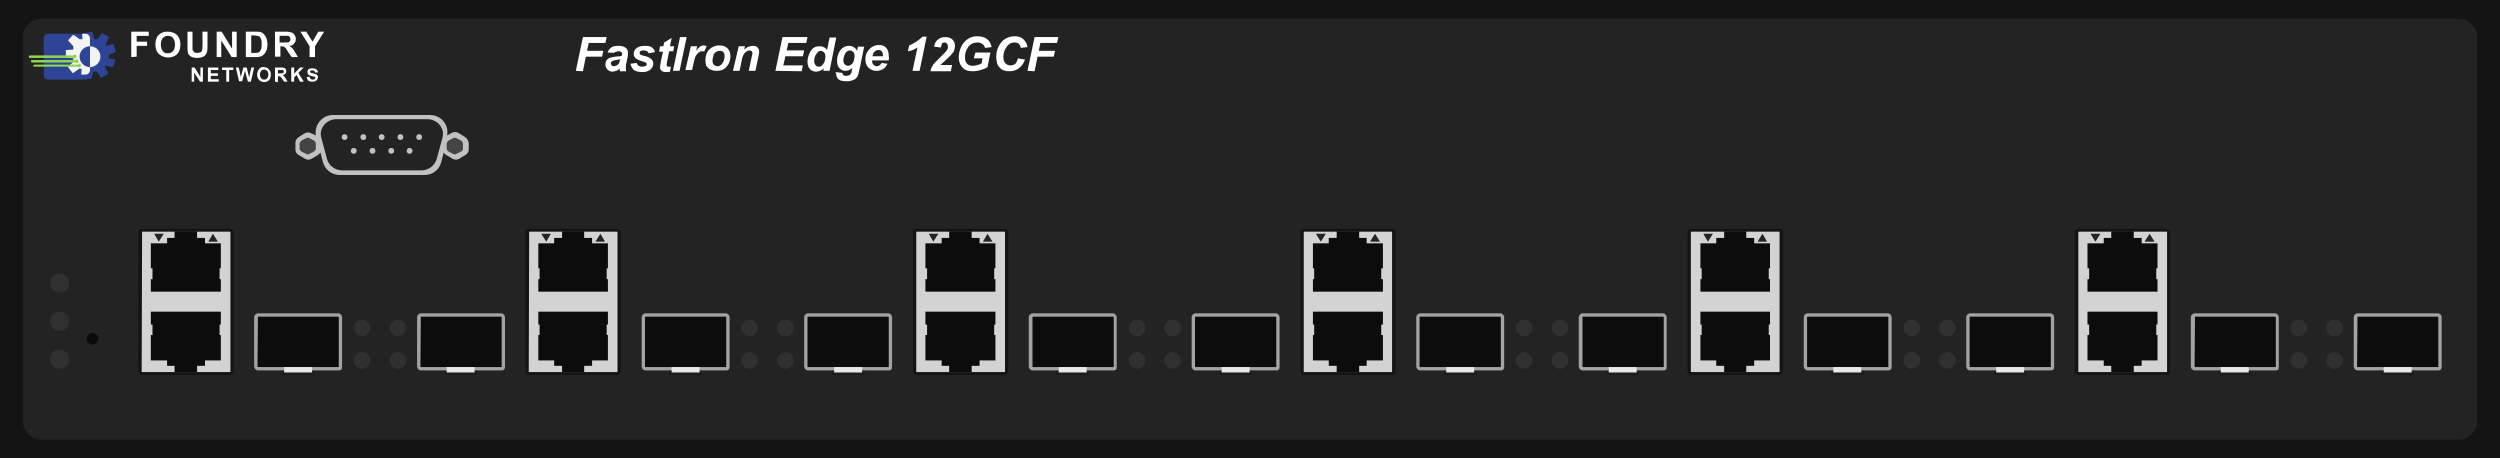 <?xml version="1.0" encoding="utf-8"?>
<!-- Copyright 2022 Virtual Console LLC. All rights reserved. Generator: Adobe Illustrator 26.0.2, SVG Export Plug-In . SVG Version: 6.00 Build 0)  -->
<svg version="1.1" id="Brocade_FES12GCF" xmlns="http://www.w3.org/2000/svg" xmlns:xlink="http://www.w3.org/1999/xlink" x="0px"
	 y="0px" viewBox="0 0 600 110" style="enable-background:new 0 0 600 110;" xml:space="preserve">
<rect x="0" y="0" width="600" height="110" fill="#808080" stroke="none"/>
<!-- Created by Evgenia -->
<style type="text/css">
	.st0{fill:#232323;}
	.st1{fill:#141414;}
	.st2{fill:#303030;}
	.st3{fill:#D3D3D3;}
	.st4{fill:#0C0C0C;}
	.st5{fill:#1C1C1C;}
	.st6{fill:#A3A3A3;}
	.st7{fill:#E8E8E8;}
	.st8{fill:#0A0A0A;}
	.st9{fill:#C1C1C1;}
	.st10{fill:#444444;}
	.st11{fill:#FFFFFF;}
	.st12{fill:#2E4597;}
	.st13{fill:#F4F4F4;}
	.st14{fill:#91D44F;}
</style>
<g>
	<g>
		<path class="st0" d="M591.2,106.2H8.8c-2.4,0-4.4-2-4.4-4.5V7.9c0-2.4,2-4.5,4.4-4.5h582.3c2.4,0,4.4,2,4.4,4.5v93.8
			C595.6,104.2,593.6,106.2,591.2,106.2z"/>
		<path class="st1" d="M0,0v110h600V0H0z M594.5,101.1c0,2.4-2,4.4-4.4,4.4H9.9c-2.4,0-4.4-2-4.4-4.4V8.9c0-2.4,2-4.4,4.4-4.4h580.2
			c2.4,0,4.4,2,4.4,4.4L594.5,101.1L594.5,101.1z"/>
	</g>
	<g>
		<circle class="st2" cx="14.3" cy="77.1" r="2.3"/>
		<circle class="st2" cx="14.3" cy="67.9" r="2.3"/>
		<circle class="st2" cx="14.3" cy="86.2" r="2.3"/>
	</g>
	<g>
		<g>
			<g>
				<g>
					<path class="st3" d="M55.2,89.6H34.1c-0.3,0-0.5-0.2-0.5-0.5V55.6c0-0.3,0.2-0.5,0.5-0.5h21.1c0.3,0,0.5,0.2,0.5,0.5v33.5
						C55.6,89.4,55.4,89.6,55.2,89.6z"/>
					<path class="st1" d="M55.2,90H34.1c-0.5,0-0.9-0.4-0.9-0.8V55.7c0-0.5,0.4-0.8,0.9-0.8h21.1c0.5,0,0.9,0.4,0.9,0.8v33.5
						C56,89.6,55.6,90,55.2,90z M34.1,55.6C34,55.6,34,55.7,34.1,55.6L34,89.2c0,0.1,0.1,0.1,0.1,0.1h21.1c0.1,0,0.1-0.1,0.1-0.1
						V55.7c0-0.1-0.1-0.1-0.1-0.1L34.1,55.6z"/>
				</g>
				<g>
					<polygon class="st4" points="53,64.4 53,64.2 53,58.4 49.2,58.4 49.2,57.1 47.3,57.1 47.3,55.5 41.9,55.5 41.9,57.1 40.1,57.1 
						40.1,58.4 36.2,58.4 36.2,64.2 36.2,64.4 36.6,64.4 36.6,67 36.2,67 36.2,70 53,70 53,67 52.7,67 52.7,64.4 					"/>
					<g>
						<polygon class="st0" points="38.1,58 39.3,56.1 37,56.1 						"/>
						<polygon class="st0" points="51.1,56.1 50,58 52.3,58 						"/>
					</g>
				</g>
				<g>
					<polygon class="st4" points="53,80.4 53,80.6 53,86.5 49.2,86.5 49.2,87.8 47.3,87.8 47.3,89.3 41.9,89.3 41.9,87.8 40.1,87.8 
						40.1,86.5 36.2,86.5 36.2,80.6 36.2,80.4 36.6,80.4 36.6,77.9 36.2,77.9 36.2,74.8 53,74.8 53,77.9 52.7,77.9 52.7,80.4 					
						"/>
				</g>
			</g>
			<g>
				<g>
					<path class="st3" d="M148.1,89.6H127c-0.3,0-0.5-0.2-0.5-0.5V55.6c0-0.3,0.2-0.5,0.5-0.5h21.1c0.3,0,0.5,0.2,0.5,0.5v33.5
						C148.6,89.4,148.4,89.6,148.1,89.6z"/>
					<path class="st1" d="M148.1,90H127c-0.5,0-0.9-0.4-0.9-0.8V55.7c0-0.5,0.4-0.8,0.9-0.8h21.1c0.5,0,0.9,0.4,0.9,0.8v33.5
						C149,89.6,148.6,90,148.1,90z M127,55.6C126.9,55.6,126.9,55.7,127,55.6l-0.1,33.6c0,0.1,0.1,0.1,0.1,0.1h21.1
						c0.1,0,0.1-0.1,0.1-0.1V55.7c0-0.1-0.1-0.1-0.1-0.1L127,55.6z"/>
				</g>
				<g>
					<polygon class="st4" points="145.9,64.4 145.9,64.2 145.9,58.4 142.1,58.4 142.1,57.1 140.2,57.1 140.2,55.5 134.9,55.5 
						134.9,57.1 133,57.1 133,58.4 129.2,58.4 129.2,64.2 129.2,64.4 129.5,64.4 129.5,67 129.2,67 129.2,70 145.9,70 145.9,67 
						145.6,67 145.6,64.4 					"/>
					<g>
						<polygon class="st0" points="131.1,58 132.2,56.1 129.9,56.1 						"/>
						<polygon class="st0" points="144.1,56.1 142.9,58 145.2,58 						"/>
					</g>
				</g>
				<g>
					<polygon class="st4" points="145.9,80.4 145.9,80.6 145.9,86.5 142.1,86.5 142.1,87.8 140.2,87.8 140.2,89.3 134.9,89.3 
						134.9,87.8 133,87.8 133,86.5 129.2,86.5 129.2,80.6 129.2,80.4 129.5,80.4 129.5,77.9 129.2,77.9 129.2,74.8 145.9,74.8 
						145.9,77.9 145.6,77.9 145.6,80.4 					"/>
				</g>
			</g>
			<g>
				<g>
					<rect x="67.7" y="88.8" class="st5" width="7.8" height="1.2"/>
					<g>
						<path class="st4" d="M81.7,88V76.1c0-0.2-0.2-0.5-0.5-0.5H61.9c-0.2,0-0.5,0.2-0.5,0.5V88c0,0.2,0.2,0.5,0.5,0.5h19.4
							C81.7,88.5,81.7,88.2,81.7,88z"/>
						<path class="st6" d="M81.3,88.9H61.9c-0.5,0-0.9-0.5-0.9-0.9V76.1c0-0.5,0.5-0.9,0.9-0.9h19.3c0.5,0,0.9,0.5,0.9,0.9V88
							C82.1,88.8,81.7,88.9,81.3,88.9z M61.9,76L61.9,76l-0.1,12l0.1,0.1h19.4V88V76.1L81.2,76H61.9z"/>
					</g>
					<rect x="68.2" y="88.1" class="st7" width="6.7" height="1.3"/>
				</g>
				<g>
					<rect x="106.7" y="88.8" class="st5" width="7.8" height="1.2"/>
					<g>
						<path class="st4" d="M120.8,88V76.1c0-0.2-0.2-0.5-0.5-0.5H101c-0.2,0-0.5,0.2-0.5,0.5V88c0,0.2,0.2,0.5,0.5,0.5h19.4
							C120.8,88.5,120.8,88.2,120.8,88z"/>
						<path class="st6" d="M120.4,88.9H101c-0.5,0-0.9-0.5-0.9-0.9V76.1c0-0.5,0.5-0.9,0.9-0.9h19.3c0.5,0,0.9,0.5,0.9,0.9V88
							C121.2,88.8,120.7,88.9,120.4,88.9z M101,76L101,76l-0.1,12l0.1,0.1h19.4V88V76.1l-0.1-0.1H101z"/>
					</g>
					<rect x="107.2" y="88.1" class="st7" width="6.7" height="1.3"/>
				</g>
				<g>
					<circle class="st2" cx="86.9" cy="78.7" r="2"/>
					<circle class="st2" cx="86.9" cy="86.5" r="2"/>
				</g>
				<g>
					<circle class="st2" cx="95.5" cy="78.7" r="2"/>
					<circle class="st2" cx="95.5" cy="86.5" r="2"/>
				</g>
			</g>
		</g>
		<g>
			<g>
				<g>
					<path class="st3" d="M241.1,89.6H220c-0.3,0-0.5-0.2-0.5-0.5V55.6c0-0.3,0.2-0.5,0.5-0.5h21.1c0.3,0,0.5,0.2,0.5,0.5v33.5
						C241.5,89.4,241.3,89.6,241.1,89.6z"/>
					<path class="st1" d="M241.1,90H220c-0.5,0-0.9-0.4-0.9-0.8V55.7c0-0.5,0.4-0.8,0.9-0.8h21.1c0.5,0,0.9,0.4,0.9,0.8v33.5
						C241.9,89.6,241.5,90,241.1,90z M220,55.6c-0.1,0-0.1,0.1-0.1,0.1v33.5c0,0.1,0.1,0.1,0.1,0.1h21.1c0.1,0,0.1-0.1,0.1-0.1V55.7
						c0-0.1-0.1-0.1-0.1-0.1L220,55.6z"/>
				</g>
				<g>
					<polygon class="st4" points="238.9,64.4 238.9,64.2 238.9,58.4 235.1,58.4 235.1,57.1 233.2,57.1 233.2,55.5 227.8,55.5 
						227.8,57.1 226,57.1 226,58.4 222.1,58.4 222.1,64.2 222.1,64.4 222.5,64.4 222.5,67 222.1,67 222.1,70 238.9,70 238.9,67 
						238.6,67 238.6,64.4 					"/>
					<g>
						<polygon class="st0" points="224,58 225.2,56.1 222.9,56.1 						"/>
						<polygon class="st0" points="237,56.1 235.9,58 238.2,58 						"/>
					</g>
				</g>
				<g>
					<polygon class="st4" points="238.9,80.4 238.9,80.6 238.9,86.5 235.1,86.5 235.1,87.8 233.2,87.8 233.2,89.3 227.8,89.3 
						227.8,87.8 226,87.8 226,86.5 222.1,86.5 222.1,80.6 222.1,80.4 222.5,80.4 222.5,77.9 222.1,77.9 222.1,74.8 238.9,74.8 
						238.9,77.9 238.6,77.9 238.6,80.4 					"/>
				</g>
			</g>
			<g>
				<g>
					<rect x="160.6" y="88.8" class="st5" width="7.8" height="1.2"/>
					<g>
						<path class="st4" d="M174.7,88V76.1c0-0.2-0.2-0.5-0.5-0.5h-19.3c-0.2,0-0.5,0.2-0.5,0.5V88c0,0.2,0.2,0.5,0.5,0.5h19.4
							C174.7,88.5,174.7,88.2,174.7,88z"/>
						<path class="st6" d="M174.3,88.9h-19.4c-0.5,0-0.9-0.5-0.9-0.9V76.1c0-0.5,0.5-0.9,0.9-0.9h19.3c0.5,0,0.9,0.5,0.9,0.9V88
							C175.1,88.8,174.6,88.9,174.3,88.9z M154.9,76l-0.1,0.1V88l0.1,0.1h19.4V88V76.1l-0.1-0.1H154.9z"/>
					</g>
					<rect x="161.2" y="88.1" class="st7" width="6.7" height="1.3"/>
				</g>
				<g>
					<rect x="199.7" y="88.8" class="st5" width="7.8" height="1.2"/>
					<g>
						<path class="st4" d="M213.7,88V76.1c0-0.2-0.2-0.5-0.5-0.5h-19.3c-0.2,0-0.5,0.2-0.5,0.5V88c0,0.2,0.2,0.5,0.5,0.5h19.4
							C213.7,88.5,213.7,88.2,213.7,88z"/>
						<path class="st6" d="M213.3,88.9h-19.4c-0.5,0-0.9-0.5-0.9-0.9V76.1c0-0.5,0.5-0.9,0.9-0.9h19.3c0.5,0,0.9,0.5,0.9,0.9V88
							C214.1,88.8,213.7,88.9,213.3,88.9z M193.9,76l-0.1,0.1V88l0.1,0.1h19.4V88V76.1l-0.1-0.1H193.9z"/>
					</g>
					<rect x="200.2" y="88.1" class="st7" width="6.7" height="1.3"/>
				</g>
				<g>
					<circle class="st2" cx="179.9" cy="78.7" r="2"/>
					<circle class="st2" cx="179.9" cy="86.5" r="2"/>
				</g>
				<g>
					<circle class="st2" cx="188.5" cy="78.7" r="2"/>
					<circle class="st2" cx="188.5" cy="86.5" r="2"/>
				</g>
			</g>
		</g>
		<g>
			<g>
				<g>
					<path class="st3" d="M334,89.6h-21.1c-0.3,0-0.5-0.2-0.5-0.5V55.7c0-0.3,0.2-0.5,0.5-0.5H334c0.3,0,0.5,0.2,0.5,0.5v33.5
						C334.5,89.4,334.3,89.6,334,89.6z"/>
					<path class="st1" d="M334,90h-21c-0.5,0-0.9-0.4-0.9-0.8V55.7c0-0.5,0.4-0.8,0.9-0.8h21c0.5,0,0.9,0.4,0.9,0.8v33.5
						C334.9,89.6,334.5,90,334,90z M313,55.6c-0.1,0-0.1,0.1-0.1,0.1v33.5c0,0.1,0.1,0.1,0.1,0.1h21c0.1,0,0.1-0.1,0.1-0.1V55.7
						c0-0.1-0.1-0.1-0.1-0.1L313,55.6z"/>
				</g>
				<g>
					<polygon class="st4" points="331.9,64.4 331.9,64.2 331.9,58.4 328,58.4 328,57.1 326.2,57.1 326.2,55.5 320.8,55.5 
						320.8,57.1 318.9,57.1 318.9,58.4 315.1,58.4 315.1,64.2 315.1,64.4 315.4,64.4 315.4,67 315.1,67 315.1,70 331.9,70 331.9,67 
						331.5,67 331.5,64.4 					"/>
					<g>
						<polygon class="st0" points="317,58 318.2,56.1 315.8,56.1 						"/>
						<polygon class="st0" points="330,56.1 328.8,58 331.2,58 						"/>
					</g>
				</g>
				<g>
					<polygon class="st4" points="331.9,80.4 331.9,80.6 331.9,86.5 328,86.5 328,87.8 326.2,87.8 326.2,89.3 320.8,89.3 
						320.8,87.8 318.9,87.8 318.9,86.5 315.1,86.5 315.1,80.6 315.1,80.4 315.4,80.4 315.4,77.9 315.1,77.9 315.1,74.8 331.9,74.8 
						331.9,77.9 331.5,77.9 331.5,80.4 					"/>
				</g>
			</g>
			<g>
				<g>
					<rect x="253.6" y="88.8" class="st5" width="7.8" height="1.2"/>
					<g>
						<path class="st4" d="M267.7,88V76.1c0-0.2-0.2-0.5-0.5-0.5h-19.3c-0.2,0-0.5,0.2-0.5,0.5V88c0,0.2,0.2,0.5,0.5,0.5h19.4
							C267.7,88.5,267.7,88.2,267.7,88z"/>
						<path class="st6" d="M267.2,88.9h-19.4c-0.5,0-0.9-0.5-0.9-0.9V76.1c0-0.5,0.5-0.9,0.9-0.9h19.3c0.5,0,0.9,0.5,0.9,0.9V88
							C268.1,88.8,267.6,88.9,267.2,88.9z M247.9,76l-0.1,0.1V88l0.1,0.1h19.4V88V76.1l-0.1-0.1H247.9z"/>
					</g>
					<rect x="254.1" y="88.1" class="st7" width="6.7" height="1.3"/>
				</g>
				<g>
					<rect x="292.6" y="88.8" class="st5" width="7.8" height="1.2"/>
					<g>
						<path class="st4" d="M306.7,88V76.1c0-0.2-0.2-0.5-0.5-0.5h-19.3c-0.2,0-0.5,0.2-0.5,0.5V88c0,0.2,0.2,0.5,0.5,0.5h19.4
							C306.7,88.5,306.7,88.2,306.7,88z"/>
						<path class="st6" d="M306.3,88.9h-19.4c-0.5,0-0.9-0.5-0.9-0.9V76.1c0-0.5,0.5-0.9,0.9-0.9h19.3c0.5,0,0.9,0.5,0.9,0.9V88
							C307.1,88.8,306.7,88.9,306.3,88.9z M286.9,76l-0.1,0.1V88l0.1,0.1h19.4V88V76.1l-0.1-0.1H286.9z"/>
					</g>
					<rect x="293.2" y="88.1" class="st7" width="6.7" height="1.3"/>
				</g>
				<g>
					<circle class="st2" cx="272.9" cy="78.7" r="2"/>
					<circle class="st2" cx="272.9" cy="86.5" r="2"/>
				</g>
				<g>
					<circle class="st2" cx="281.4" cy="78.7" r="2"/>
					<circle class="st2" cx="281.4" cy="86.5" r="2"/>
				</g>
			</g>
		</g>
		<g>
			<g>
				<g>
					<path class="st3" d="M427,89.6h-21.1c-0.3,0-0.5-0.2-0.5-0.5V55.6c0-0.3,0.2-0.5,0.5-0.5H427c0.3,0,0.5,0.2,0.5,0.5v33.5
						C427.5,89.4,427.3,89.6,427,89.6z"/>
					<path class="st1" d="M427,90h-21.1c-0.5,0-0.9-0.4-0.9-0.8V55.7c0-0.5,0.4-0.8,0.9-0.8H427c0.5,0,0.9,0.4,0.9,0.8v33.5
						C427.8,89.6,427.5,90,427,90z M405.9,55.6c-0.1,0-0.1,0.1-0.1,0.1v33.5c0,0.1,0.1,0.1,0.1,0.1H427c0.1,0,0.1-0.1,0.1-0.1V55.7
						c0-0.1-0.1-0.1-0.1-0.1L405.9,55.6z"/>
				</g>
				<g>
					<polygon class="st4" points="424.8,64.4 424.8,64.2 424.8,58.4 421,58.4 421,57.1 419.1,57.1 419.1,55.5 413.8,55.5 
						413.8,57.1 411.9,57.1 411.9,58.4 408.1,58.4 408.1,64.2 408.1,64.4 408.4,64.4 408.4,67 408.1,67 408.1,70 424.8,70 424.8,67 
						424.5,67 424.5,64.4 					"/>
					<g>
						<polygon class="st0" points="409.9,58 411.1,56.1 408.8,56.1 						"/>
						<polygon class="st0" points="423,56.1 421.8,58 424.1,58 						"/>
					</g>
				</g>
				<g>
					<polygon class="st4" points="424.8,80.4 424.8,80.6 424.8,86.5 421,86.5 421,87.8 419.1,87.8 419.1,89.3 413.8,89.3 
						413.8,87.8 411.9,87.8 411.9,86.5 408.1,86.5 408.1,80.6 408.1,80.4 408.4,80.4 408.4,77.9 408.1,77.9 408.1,74.8 424.8,74.8 
						424.8,77.9 424.5,77.9 424.5,80.4 					"/>
				</g>
			</g>
			<g>
				<g>
					<rect x="346.6" y="88.8" class="st5" width="7.8" height="1.2"/>
					<g>
						<path class="st4" d="M360.6,88V76.1c0-0.2-0.2-0.5-0.5-0.5h-19.3c-0.2,0-0.5,0.2-0.5,0.5V88c0,0.2,0.2,0.5,0.5,0.5h19.4
							C360.6,88.5,360.6,88.2,360.6,88z"/>
						<path class="st6" d="M360.2,88.9h-19.4c-0.5,0-0.9-0.5-0.9-0.9V76.1c0-0.5,0.5-0.9,0.9-0.9h19.3c0.5,0,0.9,0.5,0.9,0.9V88
							C361,88.8,360.6,88.9,360.2,88.9z M340.8,76l-0.1,0.1V88l0.1,0.1h19.4V88V76.1l-0.1-0.1H340.8z"/>
					</g>
					<rect x="347.1" y="88.1" class="st7" width="6.7" height="1.3"/>
				</g>
				<g>
					<rect x="385.6" y="88.8" class="st5" width="7.8" height="1.2"/>
					<g>
						<path class="st4" d="M399.7,88V76.1c0-0.2-0.2-0.5-0.5-0.5h-19.3c-0.2,0-0.5,0.2-0.5,0.5V88c0,0.2,0.2,0.5,0.5,0.5h19.4
							C399.7,88.5,399.7,88.2,399.7,88z"/>
						<path class="st6" d="M399.2,88.9h-19.4c-0.5,0-0.9-0.5-0.9-0.9V76.1c0-0.5,0.5-0.9,0.9-0.9h19.3c0.5,0,0.9,0.5,0.9,0.9V88
							C400.1,88.8,399.6,88.9,399.2,88.9z M379.9,76l-0.1,0.1V88l0.1,0.1h19.4V88V76.1l-0.1-0.1H379.9z"/>
					</g>
					<rect x="386.1" y="88.1" class="st7" width="6.7" height="1.3"/>
				</g>
				<g>
					<circle class="st2" cx="365.8" cy="78.7" r="2"/>
					<circle class="st2" cx="365.8" cy="86.5" r="2"/>
				</g>
				<g>
					<circle class="st2" cx="374.4" cy="78.7" r="2"/>
					<circle class="st2" cx="374.4" cy="86.5" r="2"/>
				</g>
			</g>
		</g>
		<g>
			<g>
				<g>
					<path class="st3" d="M520,89.6h-21.1c-0.3,0-0.5-0.2-0.5-0.5V55.7c0-0.3,0.2-0.5,0.5-0.5H520c0.3,0,0.5,0.2,0.5,0.5v33.5
						C520.4,89.4,520.2,89.6,520,89.6z"/>
					<path class="st1" d="M519.9,90h-21.1c-0.5,0-0.9-0.4-0.9-0.8V55.7c0-0.5,0.4-0.8,0.9-0.8h21.1c0.5,0,0.9,0.4,0.9,0.8v33.5
						C520.8,89.6,520.4,90,519.9,90z M498.9,55.6c-0.1,0-0.1,0.1-0.1,0.1v33.5c0,0.1,0.1,0.1,0.1,0.1H520c0.1,0,0.1-0.1,0.1-0.1
						V55.7c0-0.1-0.1-0.1-0.1-0.1L498.9,55.6z"/>
				</g>
				<g>
					<polygon class="st4" points="517.8,64.4 517.8,64.2 517.8,58.4 514,58.4 514,57.1 512.1,57.1 512.1,55.5 506.7,55.5 
						506.7,57.1 504.9,57.1 504.9,58.4 501,58.4 501,64.2 501,64.4 501.4,64.4 501.4,67 501,67 501,70 517.8,70 517.8,67 517.5,67 
						517.5,64.4 					"/>
					<g>
						<polygon class="st0" points="502.9,58 504.1,56.1 501.7,56.1 						"/>
						<polygon class="st0" points="515.9,56.1 514.7,58 517.1,58 						"/>
					</g>
				</g>
				<g>
					<polygon class="st4" points="517.8,80.4 517.8,80.6 517.8,86.5 514,86.5 514,87.8 512.1,87.8 512.1,89.3 506.7,89.3 
						506.7,87.8 504.9,87.8 504.9,86.5 501,86.5 501,80.6 501,80.4 501.4,80.4 501.4,77.9 501,77.9 501,74.8 517.8,74.8 517.8,77.9 
						517.5,77.9 517.5,80.4 					"/>
				</g>
			</g>
			<g>
				<g>
					<rect x="439.5" y="88.8" class="st5" width="7.8" height="1.2"/>
					<g>
						<path class="st4" d="M453.6,88V76.1c0-0.2-0.2-0.5-0.5-0.5h-19.3c-0.2,0-0.5,0.2-0.5,0.5V88c0,0.2,0.2,0.5,0.5,0.5h19.4
							C453.6,88.5,453.6,88.2,453.6,88z"/>
						<path class="st6" d="M453.2,88.9h-19.4c-0.5,0-0.9-0.5-0.9-0.9V76.1c0-0.5,0.5-0.9,0.9-0.9h19.3c0.5,0,0.9,0.5,0.9,0.9V88
							C454,88.8,453.5,88.9,453.2,88.9z M433.8,76l-0.1,0.1V88l0.1,0.1h19.4V88V76.1l-0.1-0.1H433.8z"/>
					</g>
					<rect x="440" y="88.1" class="st7" width="6.7" height="1.3"/>
				</g>
				<g>
					<rect x="478.6" y="88.8" class="st5" width="7.8" height="1.2"/>
					<g>
						<path class="st4" d="M492.6,88V76.1c0-0.2-0.2-0.5-0.5-0.5h-19.3c-0.2,0-0.5,0.2-0.5,0.5V88c0,0.2,0.2,0.5,0.5,0.5h19.4
							C492.6,88.5,492.6,88.2,492.6,88z"/>
						<path class="st6" d="M492.2,88.9h-19.4c-0.5,0-0.9-0.5-0.9-0.9V76.1c0-0.5,0.5-0.9,0.9-0.9h19.3c0.5,0,0.9,0.5,0.9,0.9V88
							C493,88.8,492.6,88.9,492.2,88.9z M472.8,76l-0.1,0.1V88l0.1,0.1h19.4V88V76.1l-0.1-0.1H472.8z"/>
					</g>
					<rect x="479.1" y="88.1" class="st7" width="6.7" height="1.3"/>
				</g>
				<g>
					<circle class="st2" cx="458.8" cy="78.7" r="2"/>
					<circle class="st2" cx="458.8" cy="86.5" r="2"/>
				</g>
				<g>
					<circle class="st2" cx="467.4" cy="78.7" r="2"/>
					<circle class="st2" cx="467.4" cy="86.5" r="2"/>
				</g>
			</g>
		</g>
		<g>
			<g>
				<g>
					<rect x="532.5" y="88.8" class="st5" width="7.8" height="1.2"/>
					<g>
						<path class="st4" d="M546.5,88V76.1c0-0.2-0.2-0.5-0.5-0.5h-19.3c-0.2,0-0.5,0.2-0.5,0.5V88c0,0.2,0.2,0.5,0.5,0.5h19.4
							C546.5,88.5,546.5,88.2,546.5,88z"/>
						<path class="st6" d="M546.1,88.9h-19.4c-0.5,0-0.9-0.5-0.9-0.9V76.1c0-0.5,0.5-0.9,0.9-0.9H546c0.5,0,0.9,0.5,0.9,0.9V88
							C547,88.8,546.5,88.9,546.1,88.9z M526.8,76L526.8,76l-0.1,12l0.1,0.1h19.4V88V76.1l-0.1-0.1H526.8z"/>
					</g>
					<rect x="533" y="88.1" class="st7" width="6.7" height="1.3"/>
				</g>
				<g>
					<rect x="571.5" y="88.8" class="st5" width="7.8" height="1.2"/>
					<g>
						<path class="st4" d="M585.6,88V76.1c0-0.2-0.2-0.5-0.5-0.5h-19.3c-0.2,0-0.5,0.2-0.5,0.5V88c0,0.2,0.2,0.5,0.5,0.5h19.4
							C585.6,88.5,585.6,88.2,585.6,88z"/>
						<path class="st6" d="M585.2,88.9h-19.4c-0.5,0-0.9-0.5-0.9-0.9V76.1c0-0.5,0.5-0.9,0.9-0.9h19.3c0.5,0,0.9,0.5,0.9,0.9V88
							C586,88.8,585.5,88.9,585.2,88.9z M565.8,76L565.8,76l-0.1,12l0.1,0.1h19.4V88V76.1l-0.1-0.1H565.8z"/>
					</g>
					<rect x="572.1" y="88.1" class="st7" width="6.7" height="1.3"/>
				</g>
				<g>
					<circle class="st2" cx="551.7" cy="78.7" r="2"/>
					<circle class="st2" cx="551.7" cy="86.5" r="2"/>
				</g>
				<g>
					<circle class="st2" cx="560.3" cy="78.7" r="2"/>
					<circle class="st2" cx="560.3" cy="86.5" r="2"/>
				</g>
			</g>
		</g>
	</g>
	<circle class="st8" cx="22.2" cy="81.3" r="1.4"/>
	<g>
		<path class="st9" d="M111.5,32.8l-1.5-0.9c-0.5-0.3-1.1-0.3-1.6,0l-1.1,0.6c0.5-2.5-1.4-4.9-4.1-4.9H79.9c-2.6,0-4.5,2.4-4.1,4.9
			L74.7,32c-0.5-0.3-1.1-0.3-1.6,0l-1.4,0.9c-0.5,0.3-0.8,0.8-0.8,1.3v1.7c0,0.5,0.3,1.1,0.8,1.3l1.5,0.9c0.5,0.3,1.1,0.3,1.6,0
			l1.5-0.9c0.2-0.2,0.5-0.4,0.6-0.6l0.6,2.3c0.5,1.8,2.1,3.1,4,3.1h20.4c1.9,0,3.5-1.2,4-3.1l0.6-2.3c0.2,0.2,0.3,0.5,0.6,0.6
			l1.5,0.9c0.5,0.3,1.1,0.3,1.6,0l1.5-0.9c0.5-0.3,0.8-0.8,0.8-1.3v-1.7C112.3,33.6,112,33.1,111.5,32.8z"/>
		<g>
			<path class="st0" d="M101.1,40.9H82.2c-1.7,0-3.3-1.1-3.7-2.7l-1.4-5.2c-0.6-2.2,1.2-4.4,3.7-4.4h21.7c2.5,0,4.3,2.2,3.7,4.4
				l-1.4,5.2C104.3,39.8,102.8,40.9,101.1,40.9z"/>
			<g>
				<circle class="st9" cx="82.7" cy="32.9" r="0.7"/>
				<circle class="st9" cx="87.2" cy="32.9" r="0.7"/>
				<circle class="st9" cx="91.6" cy="32.9" r="0.7"/>
				<circle class="st9" cx="96.1" cy="32.9" r="0.7"/>
				<circle class="st9" cx="100.6" cy="32.9" r="0.7"/>
			</g>
			<g>
				<circle class="st9" cx="84.9" cy="36.2" r="0.7"/>
				<circle class="st9" cx="89.4" cy="36.2" r="0.7"/>
				<circle class="st9" cx="93.9" cy="36.2" r="0.7"/>
				<circle class="st9" cx="98.3" cy="36.2" r="0.7"/>
			</g>
		</g>
		<path class="st10" d="M75.8,35.6v-1.1c0-0.3-0.2-0.6-0.5-0.8l-1-0.5c-0.2-0.2-0.6-0.2-0.9,0l-1,0.5c-0.2,0.2-0.5,0.5-0.5,0.8v1.1
			c0,0.3,0.2,0.6,0.5,0.8l1,0.5c0.2,0.2,0.6,0.2,0.9,0l1-0.5C75.6,36.2,75.8,35.9,75.8,35.6z"/>
		<path class="st10" d="M111.1,35.6v-1.1c0-0.3-0.2-0.6-0.5-0.8l-1-0.5c-0.2-0.2-0.6-0.2-0.9,0l-1,0.5c-0.2,0.2-0.5,0.5-0.5,0.8v1.1
			c0,0.3,0.2,0.6,0.5,0.8l1,0.5c0.2,0.2,0.6,0.2,0.9,0l1-0.5C111,36.3,111.1,35.9,111.1,35.6z"/>
	</g>
	<g>
		<g>
			<g>
				<path class="st11" d="M31.5,13.7V7.6h4.2v1h-2.9V10h2.5v1h-2.5v2.6L31.5,13.7L31.5,13.7z"/>
				<path class="st11" d="M37.3,10.7c0-0.6,0.1-1.1,0.3-1.6c0.1-0.3,0.3-0.6,0.6-0.8c0.2-0.2,0.5-0.4,0.8-0.5
					c0.4-0.2,0.8-0.2,1.3-0.2c0.9,0,1.6,0.3,2.2,0.8c0.5,0.6,0.8,1.3,0.8,2.3S43,12.5,42.5,13s-1.3,0.8-2.1,0.8
					c-0.9,0-1.6-0.3-2.2-0.8S37.3,11.7,37.3,10.7z M38.6,10.7c0,0.7,0.2,1.2,0.5,1.6c0.3,0.4,0.7,0.5,1.2,0.5s0.9-0.2,1.2-0.5
					s0.5-0.9,0.5-1.6c0-0.7-0.2-1.2-0.5-1.6s-0.7-0.5-1.2-0.5s-0.9,0.2-1.2,0.5S38.6,10,38.6,10.7z"/>
				<path class="st11" d="M45,7.6h1.2v3.3c0,0.5,0,0.9,0,1c0.1,0.2,0.2,0.4,0.4,0.6c0.2,0.2,0.5,0.2,0.8,0.2s0.6-0.1,0.8-0.2
					c0.2-0.1,0.3-0.3,0.3-0.5s0.1-0.6,0.1-1V7.6h1.2v3.2c0,0.7,0,1.2-0.1,1.6c-0.1,0.3-0.2,0.6-0.4,0.8s-0.4,0.4-0.7,0.5
					s-0.7,0.2-1.2,0.2c-0.6,0-1-0.1-1.3-0.2c-0.3-0.1-0.5-0.3-0.7-0.5s-0.3-0.4-0.3-0.7C45,12.2,45,11.6,45,11V7.6z"/>
				<path class="st11" d="M52,13.7V7.6h1.2l2.5,4.1V7.6h1.1v6.1h-1.2l-2.5-4v4H52z"/>
				<path class="st11" d="M59,7.6h2.3c0.5,0,0.9,0,1.2,0.1c0.4,0.1,0.7,0.3,0.9,0.6c0.3,0.3,0.4,0.6,0.6,1c0.1,0.4,0.2,0.9,0.2,1.4
					S64.1,11.6,64,12c-0.2,0.4-0.4,0.8-0.7,1.1c-0.2,0.2-0.5,0.4-0.9,0.5c-0.3,0.1-0.6,0.1-1.1,0.1H59V7.6z M60.3,8.7v4h0.9
					c0.3,0,0.6,0,0.7-0.1c0.2,0,0.4-0.1,0.5-0.3s0.2-0.3,0.3-0.6s0.1-0.6,0.1-1.1s0-0.8-0.1-1.1s-0.2-0.4-0.3-0.6s-0.3-0.2-0.6-0.3
					c-0.2,0-0.5-0.1-1-0.1h-0.5C60.3,8.5,60.3,8.7,60.3,8.7z"/>
				<path class="st11" d="M66,13.7V7.6h2.6c0.7,0,1.1,0.1,1.4,0.2s0.5,0.3,0.7,0.6C70.9,8.7,71,9,71,9.3c0,0.5-0.1,0.8-0.4,1.1
					C70.4,10.8,70,11,69.4,11c0.3,0.2,0.5,0.3,0.7,0.5s0.4,0.5,0.7,1l0.7,1.2H70l-0.9-1.3c-0.3-0.5-0.5-0.8-0.6-0.9
					s-0.2-0.2-0.4-0.3c-0.1,0-0.3-0.1-0.6-0.1h-0.2v2.5H66V13.7z M67.3,10.2h0.9c0.6,0,1,0,1.1-0.1s0.3-0.1,0.3-0.3
					c0.1-0.1,0.1-0.3,0.1-0.5s-0.1-0.4-0.2-0.5S69.2,8.6,69,8.6c-0.1,0-0.4,0-0.9,0h-1v1.6C67.1,10.2,67.3,10.2,67.3,10.2z"/>
				<path class="st11" d="M74.3,13.7v-2.6l-2.2-3.5h1.4L75,10l1.4-2.4h1.4l-2.2,3.5v2.6C75.6,13.7,74.3,13.7,74.3,13.7z"/>
			</g>
			<g>
				<path class="st11" d="M46,19.6v-3.4h0.7l1.4,2.3v-2.3h0.6v3.4H48l-1.4-2.2v2.2H46z"/>
				<path class="st11" d="M49.9,19.6v-3.4h2.5v0.6h-1.8v0.8h1.7v0.6h-1.7V19h1.9v0.6H49.9z"/>
				<path class="st11" d="M54.3,19.6v-2.8h-1v-0.6H56v0.6h-1v2.8H54.3z"/>
				<path class="st11" d="M57.4,19.6l-0.8-3.4h0.7l0.5,2.3l0.6-2.3h0.8l0.6,2.4l0.5-2.4H61l-0.8,3.4h-0.7L58.8,17l-0.7,2.5h-0.7
					C57.4,19.5,57.4,19.6,57.4,19.6z"/>
				<path class="st11" d="M61.7,17.9c0-0.3,0.1-0.6,0.2-0.9c0.1-0.2,0.2-0.3,0.3-0.5c0.1-0.1,0.3-0.2,0.4-0.3
					c0.2-0.1,0.5-0.1,0.7-0.1c0.5,0,0.9,0.2,1.2,0.5c0.3,0.3,0.5,0.7,0.5,1.3c0,0.5-0.1,1-0.4,1.3s-0.7,0.5-1.2,0.5
					s-0.9-0.2-1.2-0.5C61.9,18.9,61.7,18.4,61.7,17.9z M62.4,17.9c0,0.4,0.1,0.7,0.3,0.9c0.2,0.2,0.4,0.3,0.7,0.3s0.5-0.1,0.7-0.3
					c0.2-0.2,0.3-0.5,0.3-0.9s-0.1-0.7-0.3-0.9s-0.4-0.3-0.7-0.3s-0.5,0.1-0.7,0.3C62.5,17.2,62.4,17.5,62.4,17.9z"/>
				<path class="st11" d="M66,19.6v-3.4h1.4c0.4,0,0.6,0,0.8,0.1c0.2,0.1,0.3,0.2,0.4,0.3c0.1,0.2,0.1,0.3,0.1,0.5
					c0,0.3-0.1,0.5-0.2,0.6S68.1,18,67.8,18c0.1,0.1,0.3,0.2,0.4,0.3c0.1,0.1,0.2,0.3,0.4,0.6l0.4,0.7h-0.8l-0.5-0.7
					c-0.2-0.3-0.3-0.4-0.4-0.5s-0.1-0.1-0.2-0.1s-0.2,0-0.3,0h-0.1v1.4L66,19.6L66,19.6z M66.7,17.6h0.5c0.3,0,0.5,0,0.6,0
					s0.1-0.1,0.2-0.1c0-0.1,0.1-0.2,0.1-0.3c0-0.1,0-0.2-0.1-0.3c-0.1-0.1-0.1-0.1-0.3-0.1c-0.1,0-0.2,0-0.5,0h-0.5
					C66.7,16.8,66.7,17.6,66.7,17.6z"/>
				<path class="st11" d="M69.9,19.6v-3.4h0.7v1.5l1.4-1.5h0.9l-1.3,1.3l1.3,2.1H72L71.2,18l-0.6,0.6v1H69.9z"/>
				<path class="st11" d="M73.6,18.5l0.7-0.1c0,0.2,0.1,0.4,0.2,0.5s0.3,0.2,0.5,0.2s0.4,0,0.5-0.1s0.2-0.2,0.2-0.3
					c0-0.1,0-0.1-0.1-0.2c0-0.1-0.1-0.1-0.2-0.1s-0.3-0.1-0.5-0.1c-0.4-0.1-0.6-0.2-0.8-0.3c-0.2-0.2-0.3-0.4-0.3-0.7
					c0-0.2,0-0.3,0.1-0.5s0.2-0.3,0.4-0.3c0.2-0.1,0.4-0.1,0.7-0.1c0.4,0,0.7,0.1,1,0.3c0.2,0.2,0.3,0.4,0.3,0.7h-0.7
					c0-0.2-0.1-0.3-0.2-0.4s-0.2-0.1-0.4-0.1c-0.2,0-0.4,0-0.5,0.1s-0.1,0.1-0.1,0.2s0,0.1,0.1,0.2s0.3,0.1,0.6,0.2
					c0.3,0.1,0.6,0.2,0.7,0.2c0.2,0.1,0.3,0.2,0.4,0.3c0.1,0.1,0.1,0.3,0.1,0.5s-0.1,0.4-0.2,0.5c-0.1,0.2-0.3,0.3-0.5,0.4
					s-0.4,0.1-0.7,0.1c-0.4,0-0.8-0.1-1-0.3C73.8,19.1,73.7,18.9,73.6,18.5z"/>
			</g>
		</g>
		<g>
			<path class="st12" d="M20.5,19.1h-9c-0.6,0-1-0.5-1-1v-9c0-0.6,0.5-1,1-1h9c0.6,0,1,0.5,1,1v9C21.6,18.7,21.1,19.1,20.5,19.1z"/>
			<g>
				<path class="st12" d="M26.1,14L26.1,14c0-0.1,0-0.1,0-0.1s0,0,0-0.1c0,0,0,0,0-0.1l0,0l0,0l0,0c0,0,0,0,0-0.1c0,0,0,0,0-0.1l0,0
					l0,0l0,0c0,0,0,0,0-0.1c0,0,0,0,0-0.1c0,0,0,0,0-0.1l0,0l0,0l1.6-0.7c0.1,0,0.1-0.1,0.1-0.2l-0.5-1.6c0-0.1-0.1-0.1-0.2-0.1
					L25.4,11l0,0l0,0l0,0c0,0,0,0,0-0.1l0,0l0,0l0,0l0,0l0,0l0,0c0,0,0,0,0-0.1c0,0,0,0,0-0.1l0,0l0,0l0,0l0,0c0,0,0,0,0-0.1l0,0
					l0,0l0,0L26.1,9c0-0.1,0-0.1-0.1-0.2L24.6,8c-0.1,0-0.1,0-0.2,0l-1,1.4l0,0l0,0c0,0,0,0-0.1,0c0,0,0,0-0.1,0c0,0,0,0-0.1,0l0,0
					l0,0l0,0c0,0,0,0-0.1,0c0,0,0,0-0.1,0l0,0l0,0l0,0c0,0,0,0-0.1,0c0,0,0,0-0.1,0c0,0,0,0-0.1,0l0,0l0,0l-0.4-1.7
					c0-0.1-0.1-0.1-0.2-0.1l-1.6,0.3c-0.1,0-0.1,0.1-0.1,0.1l0.1,1.7l0,0l0,0c0,0,0,0-0.1,0c0,0,0,0-0.1,0c0,0,0,0-0.1,0l0,0l0,0
					l0,0c0,0,0,0-0.1,0c0,0,0,0-0.1,0l0,0l0,0l0,0c0,0,0,0-0.1,0c0,0,0,0-0.1,0l0,0l0,0l0,0l-1.4-1c-0.1,0-0.1,0-0.2,0L17,9.9
					c0,0.1,0,0.1,0,0.2l1.2,1.3l0,0l0,0c0,0,0,0,0,0.1c0,0,0,0,0,0.1c0,0,0,0,0,0.1l0,0l0,0l0,0c0,0,0,0,0,0.1c0,0,0,0,0,0.1l0,0
					l0,0l0,0l0,0l0,0c0,0,0,0,0,0.1c0,0,0,0,0,0.1c0,0,0,0,0,0.1l0,0l0,0l-1.7,0.1c-0.1,0-0.1,0.1-0.1,0.1V14c0,0.1,0.1,0.1,0.1,0.1
					l1.7,0.2l0,0l0,0c0,0,0,0,0,0.1c0,0,0,0,0,0.1c0,0,0,0,0,0.1l0,0l0,0l0,0c0,0,0,0,0,0.1c0,0,0,0,0,0.1l0,0l0,0l0,0
					c0,0,0,0,0,0.1c0,0,0,0,0,0.1c0,0,0,0,0,0.1l0,0l0,0L17,16.3c-0.1,0.1-0.1,0.1,0,0.2l1,1.3c0,0.1,0.1,0.1,0.2,0l1.4-1l0,0l0,0
					l0,0c0,0,0,0,0.1,0c0,0,0,0,0.1,0l0,0l0,0l0,0c0,0,0,0,0.1,0c0,0,0,0,0.1,0l0,0l0,0l0,0l0,0l0,0c0,0,0,0,0.1,0c0,0,0,0,0.1,0
					l0,0l0,0l0,0L20,18.5c0,0.1,0,0.1,0.1,0.2l1.6,0.3c0.1,0,0.1,0,0.2-0.1l0.5-1.7l0,0l0,0c0,0,0,0,0.1,0c0,0,0,0,0.1,0
					c0,0,0,0,0.1,0l0,0l0,0l0,0l0,0l0,0c0,0,0,0,0.1,0s0,0,0.1,0l0,0l0,0l0,0l0,0l0,0c0,0,0,0,0.1,0c0,0,0,0,0.1,0c0,0,0,0,0.1,0
					l0,0l0,0l1,1.4c0,0.1,0.1,0.1,0.2,0l1.4-0.8c0.1,0,0.1-0.1,0.1-0.2L25.2,16l0,0l0,0l0,0l0,0l0,0l0,0l0,0l0,0c0,0,0,0,0-0.1
					c0,0,0,0,0-0.1l0,0l0,0l0,0l0,0c0,0,0,0,0-0.1l0,0l0,0l0,0l1.7,0.4c0.1,0,0.1,0,0.2-0.1l0.6-1.5c0-0.1,0-0.1-0.1-0.2L26.1,14
					C26.1,14.1,26.1,14.1,26.1,14z"/>
				<path class="st13" d="M20.5,8.1h-0.8l0.1,1.3l0,0l0,0c0,0,0,0-0.1,0c0,0,0,0-0.1,0c0,0,0,0-0.1,0l0,0l0,0l0,0c0,0,0,0-0.1,0
					c0,0,0,0-0.1,0l0,0l0,0l0,0c0,0,0,0-0.1,0c0,0,0,0-0.1,0l0,0l0,0l0,0l-1.4-1c-0.1,0-0.1,0-0.2,0l-1.1,1.2c0,0.1,0,0.1,0,0.2
					l1.2,1.3l0,0l0,0c0,0,0,0,0,0.1c0,0,0,0,0,0.1c0,0,0,0,0,0.1l0,0l0,0l0,0c0,0,0,0,0,0.1c0,0,0,0,0,0.1l0,0l0,0l0,0l0,0l0,0
					c0,0,0,0,0,0.1c0,0,0,0,0,0.1c0,0,0,0,0,0.1l0,0l0,0L15.9,12c-0.1,0-0.1,0.1-0.1,0.1v1.6c0,0.1,0.1,0.1,0.1,0.1l1.7,0.2l0,0l0,0
					c0,0,0,0,0,0.1c0,0,0,0,0,0.1c0,0,0,0,0,0.1l0,0l0,0l0,0c0,0,0,0,0,0.1c0,0,0,0,0,0.1l0,0l0,0l0,0c0,0,0,0,0,0.1c0,0,0,0,0,0.1
					c0,0,0,0,0,0.1l0,0l0,0L16.4,16c-0.1,0.1-0.1,0.1,0,0.2l1,1.3c0,0.1,0.1,0.1,0.2,0l1.4-1l0,0l0,0l0,0c0,0,0,0,0.1,0
					c0,0,0,0,0.1,0l0,0l0,0l0,0c0,0,0,0,0.1,0c0,0,0,0,0.1,0l0,0l0,0l0,0l0,0l0,0c0,0,0,0,0.1,0c0,0,0,0,0.1,0l0,0l0,0l0,0l-0.1,1.4
					h1c0.6,0,1.1-0.5,1.1-1.1V9.2C21.6,8.6,21.1,8.1,20.5,8.1z"/>
			</g>
			<g>
				<circle class="st12" cx="21.6" cy="13.6" r="2.5"/>
				<path class="st13" d="M24.1,13.6c0-1.4-1.1-2.5-2.5-2.5v5C22.9,16.1,24.1,15,24.1,13.6z"/>
			</g>
			<path class="st14" d="M19.1,15.3c-0.1,0-0.2,0.1-0.3,0.2H8.3c-0.1,0-0.3,0.1-0.3,0.3S8.1,16,8.3,16h10.4c0.1,0.1,0.2,0.2,0.3,0.2
				c0.2,0,0.4-0.2,0.4-0.4C19.5,15.5,19.3,15.3,19.1,15.3z"/>
			<path class="st14" d="M18.5,14.2c-0.1,0-0.2,0.1-0.3,0.2H7.7c-0.1,0-0.3,0.1-0.3,0.3c0,0.1,0.1,0.3,0.3,0.3h10.4
				c0.1,0.1,0.2,0.2,0.3,0.2c0.2,0,0.4-0.2,0.4-0.4C18.9,14.4,18.7,14.2,18.5,14.2z"/>
			<path class="st14" d="M17.9,13.1c-0.1,0-0.2,0.1-0.3,0.2H7.2c-0.1,0-0.3,0.1-0.3,0.3s0.1,0.3,0.3,0.3h10.4
				c0.1,0.1,0.2,0.2,0.3,0.2c0.2,0,0.4-0.2,0.4-0.4C18.3,13.2,18.2,13.1,17.9,13.1z"/>
		</g>
	</g>
	<g>
		<path class="st11" d="M138.2,17l1.7-8.1h5.7l-0.3,1.4h-4l-0.4,1.9h3.9l-0.3,1.4h-3.9l-0.7,3.5L138.2,17L138.2,17z"/>
		<path class="st11" d="M147.4,12.7l-1.6-0.1c0.2-0.5,0.5-0.9,0.9-1.2s1-0.4,1.8-0.4s1.3,0.2,1.7,0.5s0.5,0.7,0.5,1.1
			c0,0.2,0,0.4,0,0.6c0,0.2-0.1,0.7-0.3,1.6c-0.2,0.7-0.2,1.2-0.2,1.5s0,0.5,0.1,0.8h-1.5c-0.1-0.2-0.1-0.4-0.1-0.7
			c-0.2,0.3-0.5,0.5-0.8,0.6s-0.6,0.2-0.9,0.2c-0.5,0-0.9-0.2-1.2-0.5s-0.5-0.7-0.5-1.2c0-0.6,0.2-1,0.5-1.3s1-0.5,1.9-0.6
			c0.8-0.1,1.3-0.1,1.5-0.2c0.1-0.2,0.1-0.4,0.1-0.5c0-0.2-0.1-0.3-0.2-0.4c-0.1-0.1-0.3-0.2-0.6-0.2s-0.5,0.1-0.7,0.2
			C147.6,12.4,147.5,12.5,147.4,12.7z M148.9,14.2c-0.1,0-0.2,0-0.4,0.1c-0.8,0.1-1.3,0.2-1.6,0.4c-0.2,0.1-0.3,0.3-0.3,0.5
			s0.1,0.3,0.2,0.5c0.1,0.1,0.3,0.2,0.5,0.2s0.5-0.1,0.7-0.2c0.2-0.1,0.4-0.3,0.5-0.4s0.2-0.5,0.3-0.9L148.9,14.2z"/>
		<path class="st11" d="M151.3,15.3l1.5-0.2c0.1,0.3,0.3,0.6,0.5,0.7s0.5,0.2,0.8,0.2c0.4,0,0.7-0.1,0.9-0.2
			c0.2-0.1,0.2-0.2,0.2-0.4c0-0.1,0-0.2-0.1-0.3s-0.3-0.2-0.7-0.3c-1-0.3-1.6-0.6-1.8-0.8c-0.4-0.3-0.5-0.7-0.5-1.1
			c0-0.5,0.2-0.9,0.5-1.2c0.5-0.5,1.2-0.7,2.2-0.7c0.8,0,1.3,0.1,1.7,0.4c0.4,0.3,0.6,0.7,0.7,1.1l-1.5,0.3
			c-0.1-0.2-0.2-0.4-0.4-0.5s-0.5-0.2-0.9-0.2s-0.6,0.1-0.7,0.2c-0.1,0.1-0.2,0.2-0.2,0.4c0,0.1,0.1,0.3,0.2,0.4
			c0.1,0.1,0.4,0.2,0.9,0.3c0.8,0.2,1.3,0.4,1.6,0.7c0.4,0.3,0.6,0.7,0.6,1.1c0,0.6-0.2,1-0.7,1.5c-0.5,0.4-1.1,0.6-2,0.6
			c-0.8,0-1.5-0.2-2-0.5C151.7,16.3,151.4,15.9,151.3,15.3z"/>
		<path class="st11" d="M158.2,12.3l0.2-1.2h0.8l0.2-0.9l1.8-1.1l-0.4,2h1l-0.2,1.2h-1l-0.5,2.5c-0.1,0.4-0.1,0.7-0.1,0.8
			s0,0.2,0.1,0.3c0.1,0.1,0.2,0.1,0.4,0.1c0.1,0,0.2,0,0.5,0l-0.2,1.2c-0.3,0.1-0.6,0.1-0.8,0.1c-0.6,0-1-0.1-1.2-0.3
			c-0.3-0.2-0.4-0.5-0.4-0.9c0-0.2,0.1-0.6,0.2-1.3l0.5-2.4h-0.9L158.2,12.3L158.2,12.3z"/>
		<path class="st11" d="M161.5,17l1.7-8.1h1.6l-1.7,8.1H161.5z"/>
		<path class="st11" d="M165.8,11.1h1.5l-0.2,1.1c0.6-0.9,1.2-1.3,1.8-1.3c0.2,0,0.5,0.1,0.7,0.2l-0.6,1.3c-0.1-0.1-0.3-0.1-0.5-0.1
			c-0.3,0-0.6,0.1-0.8,0.3c-0.3,0.2-0.5,0.5-0.7,0.8s-0.3,0.9-0.5,1.6l-0.4,1.8h-1.6L165.8,11.1z"/>
		<path class="st11" d="M169.3,14.5c0-1.1,0.3-2,0.9-2.6c0.6-0.6,1.4-1,2.4-1c0.9,0,1.5,0.2,2,0.7s0.7,1.1,0.7,1.9
			c0,1-0.3,1.8-0.9,2.5c-0.6,0.7-1.4,1-2.4,1c-0.6,0-1-0.1-1.5-0.3c-0.4-0.2-0.7-0.5-1-0.9C169.4,15.4,169.3,15,169.3,14.5z
			 M173.9,13.4c0-0.4-0.1-0.7-0.3-0.9s-0.5-0.3-0.9-0.3c-0.3,0-0.6,0.1-0.9,0.3c-0.3,0.2-0.5,0.5-0.6,0.9s-0.2,0.8-0.2,1.1
			c0,0.4,0.1,0.8,0.3,1s0.5,0.4,0.9,0.4s0.8-0.2,1.1-0.6C173.7,14.8,173.9,14.1,173.9,13.4z"/>
		<path class="st11" d="M177.3,11.1h1.5l-0.2,0.8c0.4-0.3,0.7-0.6,1.1-0.7c0.3-0.1,0.7-0.2,1-0.2c0.5,0,0.9,0.1,1.1,0.4
			c0.3,0.3,0.4,0.6,0.4,1.1c0,0.2-0.1,0.6-0.2,1.2l-0.7,3.3h-1.6l0.7-3.3c0.1-0.5,0.2-0.8,0.2-0.9c0-0.2-0.1-0.4-0.2-0.5
			c-0.1-0.1-0.3-0.2-0.5-0.2s-0.5,0.1-0.8,0.3s-0.5,0.5-0.7,0.8c-0.1,0.2-0.3,0.7-0.4,1.4l-0.5,2.4h-1.6L177.3,11.1z"/>
		<path class="st11" d="M186.1,17l1.7-8.1h6l-0.3,1.4h-4.3l-0.4,1.8h4.2l-0.3,1.4h-4.2l-0.5,2.2h4.7l-0.3,1.4L186.1,17L186.1,17z"/>
		<path class="st11" d="M199.1,17h-1.5l0.1-0.6c-0.3,0.3-0.6,0.5-0.9,0.6c-0.3,0.1-0.6,0.2-0.9,0.2c-0.6,0-1.1-0.2-1.5-0.6
			s-0.6-1-0.6-1.8c0-0.9,0.3-1.8,0.8-2.6s1.2-1.1,2.1-1.1c0.8,0,1.4,0.3,1.8,0.9l0.6-3h1.6L199.1,17z M195.4,14.6
			c0,0.4,0.1,0.7,0.3,1s0.5,0.4,0.8,0.4s0.6-0.1,0.8-0.3s0.4-0.5,0.6-0.9c0.1-0.4,0.2-0.8,0.2-1.2s-0.1-0.8-0.3-1s-0.5-0.4-0.8-0.4
			c-0.5,0-0.8,0.3-1.1,0.8C195.6,13.4,195.4,14,195.4,14.6z"/>
		<path class="st11" d="M200.5,17.3l1.7,0.2c0,0.2,0,0.3,0.1,0.4s0.1,0.2,0.3,0.2c0.1,0.1,0.3,0.1,0.5,0.1c0.3,0,0.6-0.1,0.8-0.2
			s0.3-0.3,0.4-0.5c0.1-0.1,0.1-0.5,0.2-0.9l0.1-0.3c-0.6,0.5-1.1,0.7-1.7,0.7c-0.6,0-1-0.2-1.4-0.6s-0.6-1-0.6-1.8
			c0-0.7,0.1-1.3,0.4-1.9c0.3-0.6,0.6-1,1.1-1.3s0.9-0.4,1.4-0.4c0.4,0,0.7,0.1,1.1,0.3c0.3,0.2,0.6,0.5,0.8,0.9l0.2-1h1.5l-1,4.9
			c-0.2,0.8-0.3,1.3-0.4,1.7c-0.1,0.3-0.2,0.6-0.4,0.8s-0.3,0.4-0.6,0.5c-0.2,0.1-0.5,0.2-0.8,0.3s-0.6,0.1-1,0.1
			c-0.8,0-1.5-0.1-1.9-0.4s-0.6-0.8-0.6-1.4C200.5,17.4,200.5,17.4,200.5,17.3z M202.4,14.4c0,0.4,0.1,0.8,0.3,1s0.5,0.4,0.8,0.4
			s0.5-0.1,0.8-0.3s0.5-0.5,0.6-0.9s0.2-0.8,0.2-1.1c0-0.4-0.1-0.8-0.3-1s-0.5-0.4-0.8-0.4s-0.5,0.1-0.8,0.3s-0.4,0.6-0.6,1
			C202.5,13.8,202.4,14.1,202.4,14.4z"/>
		<path class="st11" d="M213.3,14.5h-4c0,0.1,0,0.1,0,0.1c0,0.4,0.1,0.7,0.3,0.9s0.5,0.4,0.8,0.4c0.5,0,0.9-0.3,1.2-0.8l1.4,0.2
			c-0.3,0.6-0.6,1-1.1,1.3s-1,0.4-1.6,0.4c-0.8,0-1.4-0.3-1.9-0.8s-0.7-1.2-0.7-2s0.2-1.5,0.7-2.1c0.6-0.8,1.5-1.3,2.6-1.3
			c0.7,0,1.3,0.2,1.7,0.7c0.4,0.4,0.6,1.1,0.6,1.9C213.4,13.9,213.3,14.2,213.3,14.5z M211.9,13.5c0-0.1,0-0.1,0-0.2
			c0-0.4-0.1-0.8-0.3-1s-0.5-0.3-0.8-0.3s-0.6,0.1-0.9,0.4c-0.3,0.2-0.4,0.6-0.5,1.1H211.9z"/>
		<path class="st11" d="M217.9,12.3l0.3-1.4c1.4-0.6,2.4-1.3,3.2-2.1h1l-1.7,8.2H219l1.2-5.6c-0.3,0.2-0.7,0.4-1.1,0.6
			S218.2,12.2,217.9,12.3z"/>
		<path class="st11" d="M225.8,11.4l-1.6-0.2c0.1-0.8,0.4-1.3,0.9-1.7s1-0.6,1.7-0.6c0.8,0,1.4,0.2,1.8,0.6s0.6,0.9,0.6,1.6
			c0,0.3-0.1,0.6-0.2,1c-0.1,0.3-0.4,0.7-0.7,1c-0.2,0.3-0.6,0.6-1.1,1.1s-0.8,0.8-1,0.9c-0.2,0.2-0.3,0.3-0.5,0.5h2.8l-0.3,1.5
			h-4.9c0.1-0.4,0.2-0.8,0.4-1.1c0.2-0.4,0.4-0.7,0.7-1s0.8-0.8,1.5-1.5c0.5-0.5,0.9-0.9,1-1c0.3-0.3,0.4-0.5,0.5-0.7
			s0.1-0.4,0.1-0.6c0-0.3-0.1-0.5-0.2-0.7c-0.2-0.2-0.4-0.3-0.6-0.3c-0.3,0-0.5,0.1-0.7,0.3C226.1,10.5,225.9,10.9,225.8,11.4z"/>
		<path class="st11" d="M234.1,12.6h3.6l-0.7,3.5c-0.4,0.3-1,0.5-1.6,0.7s-1.3,0.3-1.9,0.3c-1,0-1.8-0.2-2.3-0.7
			c-0.7-0.6-1.1-1.5-1.1-2.7c0-0.8,0.2-1.5,0.5-2.3c0.4-0.9,0.9-1.5,1.6-2c0.7-0.5,1.5-0.7,2.4-0.7s1.7,0.2,2.3,0.7
			c0.6,0.4,0.9,1.1,1.1,1.9l-1.6,0.2c-0.1-0.5-0.4-0.8-0.7-1s-0.7-0.3-1.1-0.3c-0.5,0-1,0.1-1.5,0.4c-0.5,0.3-0.8,0.7-1.1,1.3
			s-0.4,1.2-0.4,1.9s0.2,1.2,0.5,1.5s0.8,0.5,1.4,0.5c0.4,0,0.7-0.1,1.1-0.2c0.4-0.1,0.7-0.2,1-0.4l0.2-1.2h-2.1L234.1,12.6z"/>
		<path class="st11" d="M244.3,14l1.7,0.3c-0.3,0.9-0.8,1.6-1.5,2.1c-0.7,0.5-1.4,0.7-2.3,0.7c-1,0-1.8-0.3-2.3-0.9
			c-0.6-0.6-0.8-1.5-0.8-2.6c0-0.9,0.2-1.8,0.6-2.5c0.4-0.8,0.9-1.4,1.6-1.8s1.4-0.6,2.2-0.6c0.9,0,1.6,0.2,2.1,0.7s0.9,1.1,1,1.9
			l-1.6,0.2c-0.1-0.5-0.3-0.8-0.5-1s-0.6-0.3-1-0.3c-0.5,0-0.9,0.1-1.3,0.4c-0.4,0.3-0.7,0.7-1,1.3s-0.4,1.2-0.4,1.8
			s0.2,1.2,0.5,1.5s0.7,0.5,1.2,0.5c0.4,0,0.8-0.1,1.2-0.4C243.9,15,244.2,14.6,244.3,14z"/>
		<path class="st11" d="M246.6,17l1.7-8.1h5.7l-0.3,1.4h-4l-0.4,1.9h3.9l-0.3,1.4H249l-0.7,3.5L246.6,17L246.6,17z"/>
	</g>
</g>
</svg>
